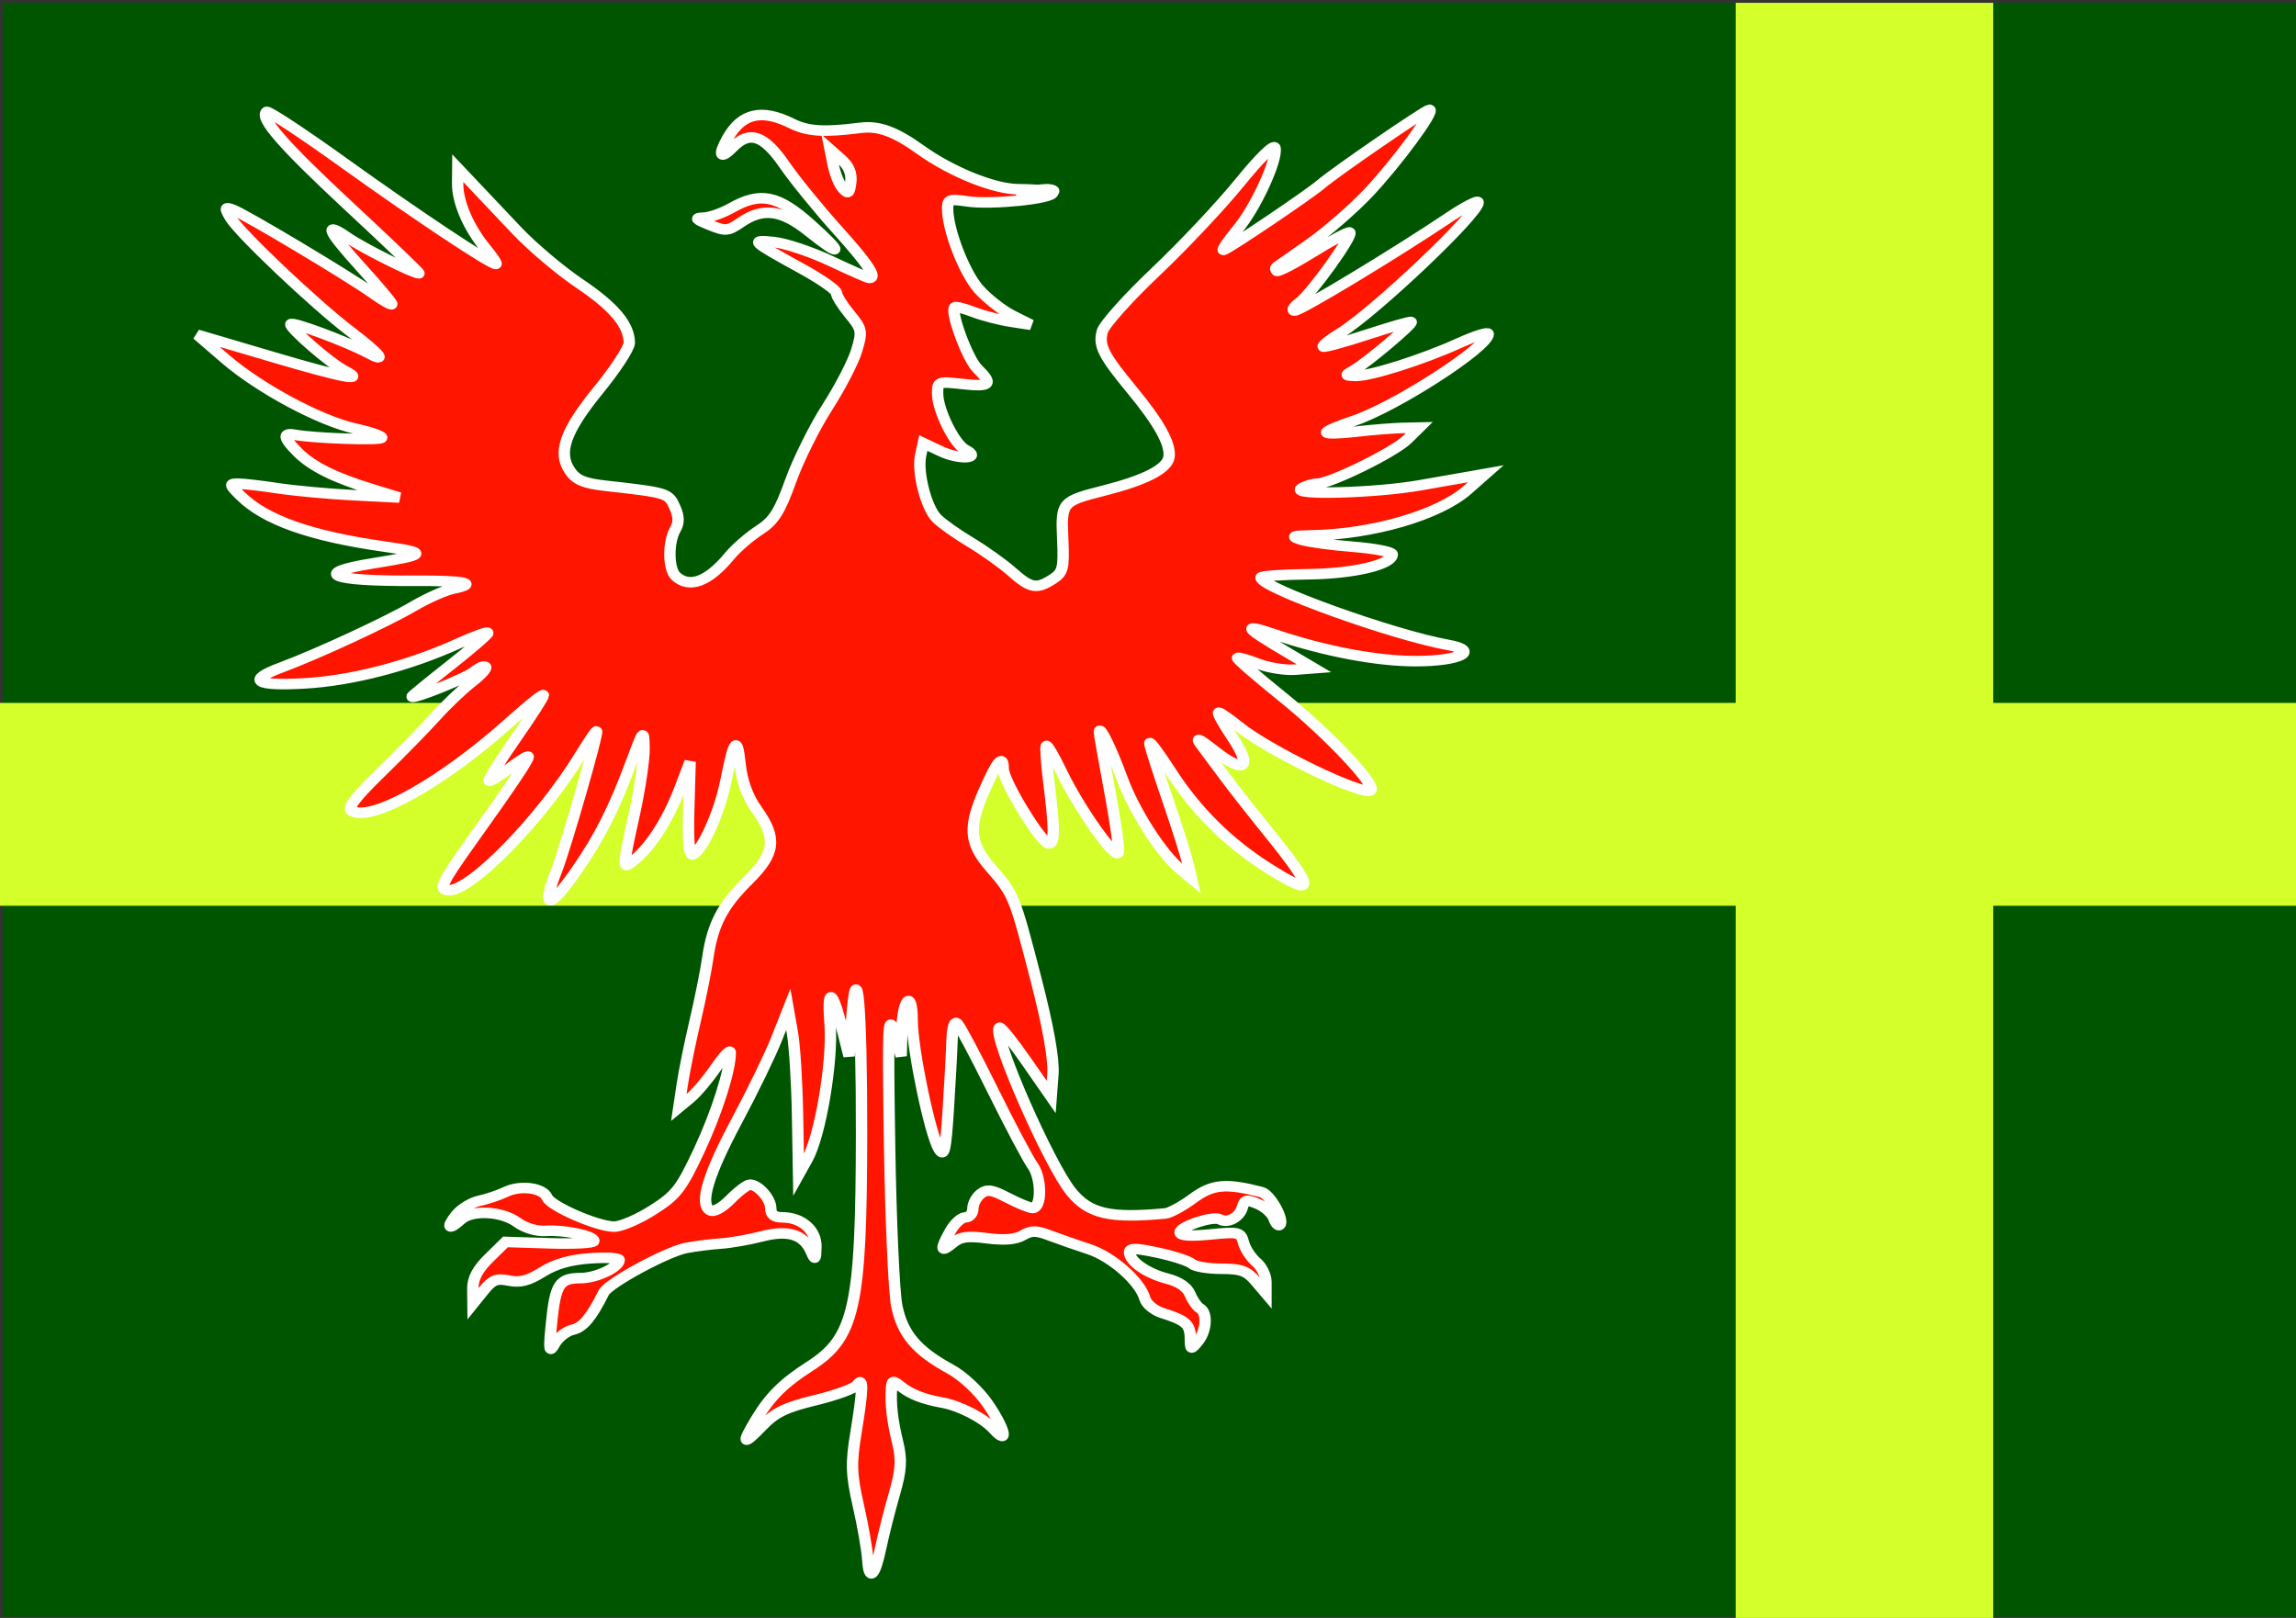 <?xml version="1.0" encoding="UTF-8" standalone="no"?>
<!-- Created with Inkscape (http://www.inkscape.org/) -->
<svg
   xmlns:dc="http://purl.org/dc/elements/1.1/"
   xmlns:cc="http://web.resource.org/cc/"
   xmlns:rdf="http://www.w3.org/1999/02/22-rdf-syntax-ns#"
   xmlns:svg="http://www.w3.org/2000/svg"
   xmlns="http://www.w3.org/2000/svg"
   xmlns:sodipodi="http://sodipodi.sourceforge.net/DTD/sodipodi-0.dtd"
   xmlns:inkscape="http://www.inkscape.org/namespaces/inkscape"
   width="744.094"
   height="524.409"
   id="svg92266"
   sodipodi:version="0.32"
   inkscape:version="0.44.1"
   sodipodi:docbase="/Users/doug/Documents/Inkscape/Flags"
   sodipodi:docname="Flag-Phoenix Empire.svg"
   inkscape:export-filename="/Users/doug/Documents/Inkscape/Flags/Flag-Phoenix Empire.png"
   inkscape:export-xdpi="77.410004"
   inkscape:export-ydpi="77.410004"
   version="1.0">
  <rect width="100%" height="100%" fill="#333333" stroke="none"/>
  <defs
     id="defs92268" />
  <sodipodi:namedview
     inkscape:document-units="mm"
     pagecolor="#ffffff"
     bordercolor="#666666"
     borderopacity="1.0"
     inkscape:pageopacity="0.0"
     inkscape:pageshadow="2"
     inkscape:zoom="0.43415836"
     inkscape:cx="564.14346"
     inkscape:cy="181.59719"
     inkscape:current-layer="layer1"
     id="namedview92270"
     inkscape:window-width="823"
     inkscape:window-height="577"
     inkscape:window-x="188"
     inkscape:window-y="38"
     width="744.094px"
     height="524.409px" />
  <g
     inkscape:label="Layer 1"
     inkscape:groupmode="layer"
     id="layer1">
    <g
       id="g92198"
       style="fill:#050;fill-opacity:1;stroke:none;visibility:visible"
       transform="matrix(2.65618e-2,0,0,2.491202e-2,0.933,0.903)">
      <path
         id="path92200"
         d="M 0,0 L 28000,0 L 28000,21000 L 0,21000 L 0,0 z "
         style="fill:#050;fill-opacity:1" />
    </g>
    <g
       style="fill:#d4ff2a;visibility:visible"
       id="g92229"
       transform="matrix(2.661992e-2,0,0,2.070904e-2,-0.695,56.895)">
      <desc
         id="desc92231">Drawing</desc>
      <g
         id="g92233"
         style="fill:#d4ff2a">
        <g
           id="g92235"
           style="fill:#d4ff2a;stroke:none">
          <path
             id="path92237"
             d="M 0,8254 L 28000,8254 L 28000,11429 L 0,11429 L 0,8254 z "
             style="fill:#d4ff2a" />
        </g>
        <g
           id="g92239"
           style="fill:#d4ff2a" />
      </g>
    </g>
    <g
       style="fill:#d4ff2a;visibility:visible"
       id="g92241"
       transform="matrix(1.877437e-2,0,0,2.498908e-2,192.945,0.903)">
      <desc
         id="desc92243">Drawing</desc>
      <g
         id="g92245"
         style="fill:#d4ff2a">
        <g
           id="g92247"
           style="fill:#d4ff2a;stroke:none">
          <path
             id="path92249"
             d="M 19684,0 L 24129,0 L 24129,21000 L 19684,21000 L 19684,0 z "
             style="fill:#d4ff2a" />
        </g>
        <g
           id="g92251"
           style="fill:#d4ff2a" />
      </g>
    </g>
    <g
       id="g39144"
       transform="matrix(0.76,0,0,0.703,-57.509,11.309)"
       style="fill:#ff1500;fill-opacity:1;stroke:white;stroke-width:4.85;stroke-miterlimit:4;stroke-dasharray:none;stroke-opacity:1">
      <g
         style="fill:#ff1500;fill-opacity:1;stroke:white;stroke-width:4.85;stroke-miterlimit:4;stroke-dasharray:none;stroke-opacity:1;display:inline"
         id="g39146"
         inkscape:label="Layer 1">
        <path
           sodipodi:nodetypes="csssssssscccsccccccssssssssssssssssssssccccccssssssssssssscccssssssscccsssssssssssssssssssssssssssssssssssscccsssscccsssssssssssssssscccsssssssssssssssssssssssssssssssscccsssssscccssssssssssssssssssssssssssssssssssssscccssscccssssssssscccssssssssssssssscccsssssssssssscccsssssssssssssscccssssssssssssssssssssssssssssscccsssssssssssccccssccsssssccsssc"
           id="path106875"
           d="M 445.704,703.007 C 445.45,698.568 443.641,687.347 441.684,678.071 C 438.679,663.825 438.517,658.641 440.643,644.674 C 443.682,624.706 443.852,618.28 441.232,622.414 C 440.224,624.004 432.239,627.175 423.489,629.461 C 410.598,632.827 406.249,635.107 400.576,641.472 C 392.44,650.6 391.788,649.804 398.093,638.441 C 403.973,627.842 409.801,621.586 421.042,613.805 C 440.083,600.625 442.956,586.704 443.055,507.117 C 443.129,447.604 441.03,421.657 438.815,454.689 L 437.73,470.849 L 434.703,457.921 C 430.429,439.673 428.428,438.975 429.631,456.151 C 430.831,473.271 425.491,507.513 419.942,518.277 L 416.197,525.541 L 415.762,498.195 C 415.523,483.155 414.536,466.001 413.568,460.076 L 411.809,449.303 L 406.864,462.827 C 404.144,470.266 396.527,487.234 389.938,500.534 C 377.572,525.494 373.808,539.06 378.45,541.929 C 380.033,542.907 383.467,540.902 387.194,536.822 C 390.569,533.126 394.285,530.103 395.452,530.103 C 399.028,530.103 404.346,536.637 404.346,541.03 C 404.346,543.918 405.843,545.186 409.254,545.186 C 417.54,545.186 423.755,551.072 423.602,558.775 C 423.48,564.912 423.261,565.147 421.569,560.948 C 418.38,553.033 411.735,550.831 400.519,553.971 C 395.134,555.479 387.247,556.967 382.993,557.278 C 378.739,557.588 372.099,558.5 368.237,559.303 C 359.959,561.025 335.07,575.625 333.103,579.914 C 327.912,591.228 324.256,595.967 319.93,596.989 C 317.197,597.634 313.728,600.544 312.22,603.455 C 309.855,608.02 309.67,606.673 310.876,593.666 C 312.516,575.967 314.202,573.197 323.33,573.197 C 329.933,573.197 339.706,568.196 339.706,564.817 C 339.706,563.898 334.131,563.566 327.317,564.08 C 318.819,564.72 312.431,566.7 306.981,570.383 C 301.01,574.417 297.459,575.406 292.699,574.361 C 287.418,573.201 285.615,573.974 281.861,579.008 L 277.357,585.047 L 277.289,578.198 C 277.241,573.369 279.286,569.162 284.223,563.933 L 291.226,556.518 L 310.079,557.156 C 320.449,557.506 328.933,557.017 328.933,556.068 C 328.933,553.699 316.354,550.857 308.366,551.422 C 304.425,551.701 299.555,550.118 296.175,547.459 C 289.535,542.235 276.803,541.602 272.142,546.263 C 267.086,551.318 265.836,550.054 270.117,544.217 C 272.246,541.314 276.72,538.314 280.059,537.55 C 283.398,536.786 288.495,534.934 291.386,533.434 C 297.685,530.166 307.26,531.577 308.967,536.025 C 310.521,540.076 330.425,549.446 337.533,549.474 C 340.485,549.486 347.923,546.037 354.06,541.809 C 364.052,534.928 366.117,532.054 373.801,514.337 C 381.335,496.965 387.193,477.003 387.068,469.127 C 387.046,467.704 384.268,470.903 380.895,476.236 C 377.522,481.569 372.598,487.865 369.952,490.227 L 365.141,494.523 L 366.625,483.763 C 367.441,477.846 369.897,464.762 372.083,454.689 C 374.269,444.616 376.697,431.527 377.479,425.601 C 379.507,410.231 383.672,401.563 394.69,389.784 C 406.284,377.389 407.087,370.396 398.421,357.303 C 394.487,351.358 392.088,344.315 391.283,336.341 C 389.935,322.983 388.847,324.412 385.101,344.464 C 382.435,358.732 375.056,376.322 371.098,377.846 C 369.533,378.448 368.981,371.732 369.376,356.919 L 369.958,335.105 L 365.519,347.674 C 360.566,361.698 353.363,373.964 346.45,380.148 C 340.875,385.135 340.878,385.414 346.19,359.137 C 348.549,347.468 350.407,333.893 350.319,328.971 C 350.159,320.06 350.137,320.085 344.967,335.105 C 337.482,356.849 331.383,369.911 321.575,385.201 C 309.859,403.465 306.412,403.573 312.942,385.472 C 316.86,374.613 331.069,321.099 330.035,321.099 C 329.655,321.099 326.466,326.19 322.949,332.411 C 306.631,361.274 276.865,394.358 267.215,394.358 C 262.438,394.358 263.672,391.435 276.899,371.42 C 293.624,346.11 300.922,334.388 300.922,332.836 C 300.922,332.134 297.34,334.512 292.962,338.12 C 288.584,341.729 284.655,344.335 284.232,343.912 C 283.808,343.488 288.845,334.797 295.424,324.599 C 302.003,314.4 307.386,305.348 307.386,304.483 C 307.386,303.617 301.326,308.812 293.919,316.026 C 264.767,344.421 234.175,363.085 225.537,357.747 C 223.639,356.574 227.335,351.347 237.943,340.204 C 246.254,331.474 256.794,319.837 261.366,314.345 C 265.938,308.852 272.871,301.702 276.773,298.455 C 280.674,295.209 283.347,292.033 282.711,291.397 C 282.076,290.762 279.854,291.771 277.772,293.641 C 274.535,296.548 251.364,306.581 251.364,305.076 C 251.364,304.786 258.636,298.358 267.525,290.792 C 276.413,283.225 283.685,276.449 283.685,275.734 C 283.685,275.018 278.109,277.171 271.295,280.518 C 250.094,290.932 225.821,297.757 205.578,298.996 C 184.215,300.304 180.713,297.613 195.882,291.545 C 210.884,285.543 240.922,270.492 252.135,263.359 C 257.892,259.696 265.476,256.068 268.988,255.297 C 280.022,252.874 273.798,251.554 251.966,251.687 C 216.4,251.903 208.471,248.221 234.666,243.653 C 257.883,239.604 258.379,238.812 239.514,235.916 C 208.087,231.092 188.693,223.677 178.269,212.502 C 173.464,207.35 173.377,206.903 177.191,206.914 C 179.472,206.921 187.155,207.882 194.266,209.049 C 201.376,210.217 215.92,211.655 226.586,212.244 L 245.978,213.316 L 234.127,209.391 C 218.245,204.13 208.722,198.992 202.588,192.373 C 196.536,185.843 196.123,183.331 201.268,184.352 C 209.741,186.032 238.436,187.072 238.436,185.699 C 238.436,184.885 233.403,183.024 227.252,181.563 C 212.177,177.982 186.412,163.05 171.774,149.41 L 159.791,138.244 L 192.111,148.56 C 222.303,158.198 232.25,160.211 222.379,154.687 C 216.571,151.436 199.652,135.633 199.652,133.458 C 199.652,131.81 223.494,141.369 232.721,146.717 C 241.059,151.549 237.695,147.125 225.195,136.818 C 209.589,123.949 177.532,91.065 173.806,84.103 C 171.446,79.694 171.57,79.287 174.884,80.559 C 179.788,82.441 224.283,111.177 234.666,119.168 C 239.11,122.588 242.746,124.812 242.746,124.11 C 242.746,123.408 236.928,115.905 229.818,107.437 C 215.39,90.254 213.404,85.56 223.892,93.43 C 230.142,98.12 251.918,109.941 254.309,109.941 C 254.822,109.941 241.495,96.124 224.694,79.237 C 196.361,50.759 186.402,38.441 189.337,35.506 C 189.988,34.855 204.937,45.52 222.558,59.207 C 252.842,82.729 284.689,105.632 287.112,105.632 C 287.718,105.632 285.77,102.428 282.784,98.513 C 275.455,88.906 270.743,77.097 270.82,68.533 L 270.883,61.461 L 277.479,69.002 C 281.107,73.15 289.465,82.698 296.053,90.221 C 302.64,97.743 314.697,108.747 322.845,114.673 C 337.517,125.345 344.016,133.74 344.016,142.022 C 344.016,144.378 338.14,154.103 330.959,163.633 C 316.493,182.831 313.302,192.761 318.871,201.258 C 321.505,205.28 324.895,206.788 333.69,207.854 C 360.291,211.078 360.736,211.224 363.391,217.636 C 365.234,222.085 365.288,224.935 363.588,228.111 C 360.473,233.933 360.617,246.343 363.839,249.564 C 369.653,255.378 377.757,252.101 386.748,240.299 C 389.457,236.744 395.129,231.411 399.352,228.448 C 405.69,224.002 408.047,220.01 412.853,205.581 C 416.056,195.966 423.083,180.695 428.469,171.644 C 433.855,162.594 439.462,150.9 440.93,145.657 C 443.45,136.658 443.284,135.711 437.978,128.755 C 434.887,124.701 432.357,120.307 432.357,118.99 C 432.357,117.673 425.812,112.707 417.813,107.954 C 395.91,94.941 395.337,94.348 405.807,95.538 C 410.758,96.101 421.667,100.057 430.049,104.329 C 438.432,108.601 445.774,112.096 446.365,112.096 C 449.803,112.096 445.777,105.533 432.737,89.882 C 424.651,80.176 414.482,66.659 410.14,59.845 C 401.434,46.182 395.283,43.923 388.174,51.778 C 382.848,57.664 381.757,55.722 385.895,47.72 C 391.888,36.13 400.425,33.969 413.189,40.81 C 420.143,44.537 426.886,44.998 442.769,42.832 C 450.319,41.803 457.438,44.62 467.992,52.815 C 481.325,63.169 499.624,71.157 510.006,71.157 C 513.517,71.157 524.64,71.567 524.64,72.68 C 524.64,75.574 498.332,78.385 488.28,76.778 C 480.529,75.538 479.76,75.843 479.76,80.148 C 479.76,89.911 486.893,109.771 493.108,117.311 C 496.65,121.608 503.096,127.046 507.431,129.396 L 515.312,133.667 L 506.694,132.239 C 501.953,131.454 494.819,129.453 490.839,127.792 C 486.86,126.131 483.234,125.141 482.782,125.593 C 480.8,127.575 488.224,149.361 492.395,153.8 C 499.239,161.085 498.12,162.387 486.224,160.978 C 475.631,159.723 475.452,159.799 475.498,165.526 C 475.56,173.177 482.682,188.674 487.333,191.276 C 494.628,195.359 484.835,196.054 476.915,192.016 L 469.391,188.18 L 468.248,193.896 C 466.719,201.542 470.513,217.697 475.037,222.806 C 477.042,225.071 483.531,230.063 489.456,233.901 C 495.382,237.738 503.372,243.899 507.213,247.591 C 515.138,255.21 517.739,255.706 524.594,250.905 C 528.955,247.85 529.386,245.985 528.844,232.512 C 528.153,215.353 528.38,215.066 546.555,210.068 C 564.145,205.232 573.387,200.072 574.158,194.658 C 574.999,188.75 570.026,178.999 558.422,163.808 C 546.129,147.713 544.058,143.3 545.71,136.718 C 546.487,133.62 556.741,121.238 568.497,109.202 C 580.253,97.165 596.366,78.657 604.303,68.073 C 612.771,56.781 618.997,50.189 619.368,52.119 C 620.441,57.69 611.226,79.406 603.486,89.546 C 599.446,94.838 596.69,99.168 597.36,99.168 C 598.781,99.168 633.617,73.803 638.875,68.939 C 645.24,63.053 683.659,34.528 685.222,34.528 C 687.915,34.528 671.342,58.899 659.185,72.817 C 652.694,80.248 641.423,90.842 634.137,96.36 C 626.852,101.878 620.487,106.706 619.994,107.09 C 619.5,107.473 619.552,108.243 620.11,108.801 C 620.668,109.359 627.702,105.403 635.74,100.011 C 643.778,94.618 650.76,90.611 651.254,91.106 C 652.692,92.543 634.956,119.264 629.846,123.36 C 627.291,125.408 626.331,127.104 627.712,127.131 C 630.228,127.179 670.358,100.984 693.612,84.114 C 700.426,79.17 706.001,76.067 706.001,77.218 C 706.001,82.495 661.954,127.666 647.242,137.475 C 642.774,140.454 639.485,143.259 639.934,143.707 C 640.382,144.155 648.865,141.65 658.786,138.139 C 668.706,134.629 677.1,132.034 677.44,132.374 C 678.266,133.2 658.395,151.279 653.095,154.524 C 649.058,156.995 649.082,157.095 653.742,157.217 C 660.027,157.382 682.204,149.786 697.921,142.086 C 704.735,138.748 710.31,136.862 710.31,137.895 C 710.31,143.947 670.4,171.745 652.673,178.04 C 646.451,180.249 641.361,182.608 641.361,183.281 C 641.361,183.954 646.936,183.808 653.75,182.957 C 660.564,182.106 669.46,181.327 673.518,181.227 L 680.896,181.046 L 675.767,186.505 C 670.218,192.412 642.975,206.881 637.301,206.935 C 635.386,206.953 632.365,207.946 630.587,209.141 C 625.872,212.312 662.083,211.272 681.026,207.692 C 689.429,206.104 699.214,204.251 702.769,203.574 L 709.233,202.344 L 701.492,209.728 C 689.303,221.355 661.083,230.268 634.897,230.761 C 626.678,230.915 626.022,231.221 630.587,232.769 C 633.55,233.773 643.489,235.233 652.673,236.014 C 661.857,236.796 669.372,238.371 669.372,239.516 C 669.372,244.259 652.856,248.457 633.297,248.685 C 622.344,248.813 613.375,249.505 613.366,250.223 C 613.309,254.814 669.681,276.733 693.192,281.261 C 706.995,283.919 698.237,288.704 679.493,288.746 C 663.075,288.783 640.838,284.269 619.842,276.636 C 604.818,271.175 605.815,272.756 625.201,285.133 L 635.974,292.011 L 628.106,292.667 C 623.778,293.028 616.6,291.804 612.154,289.946 C 607.707,288.088 603.758,286.88 603.377,287.261 C 602.996,287.642 611.642,295.753 622.592,305.285 C 641.756,321.969 662.621,345.806 660.189,348.238 C 657.173,351.254 616.696,330.107 603.78,318.767 C 599.843,315.309 596.062,312.481 595.379,312.481 C 594.695,312.481 597.168,317.359 600.875,323.321 C 609.922,337.875 606.638,341.118 593.83,330.277 C 586.681,324.225 585.222,323.539 588.058,327.563 C 590.146,330.526 594.485,336.829 597.701,341.569 C 600.917,346.309 608.994,357.46 615.649,366.348 C 636.874,394.691 636.929,398.195 615.925,383.786 C 599.345,372.411 585.506,357.515 574.83,339.55 C 569.944,331.33 565.955,325.512 565.964,326.622 C 565.973,327.732 569.275,338.998 573.302,351.657 C 577.329,364.316 581.321,377.89 582.173,381.823 L 583.723,388.972 L 579.114,384.84 C 570.857,377.437 559.309,357.972 554.116,342.702 C 549.389,328.806 544.618,318.253 544.466,321.359 C 544.43,322.094 546.383,334.115 548.807,348.071 C 551.23,362.027 552.923,374.949 552.569,376.787 C 551.748,381.054 535.73,356.608 528.259,339.685 C 525.186,332.724 522.311,327.391 521.872,327.834 C 521.432,328.278 521.915,335.913 522.946,344.801 C 525.429,366.222 525.43,372.812 522.95,372.812 C 519.711,372.812 503.462,344.051 503.462,338.319 C 503.462,331.444 500.903,334.709 495.205,348.859 C 488.492,365.529 489.085,372.835 498.054,383.956 C 508.046,396.345 508.21,396.779 517.413,435.297 C 522.634,457.151 525.14,472.325 524.662,479.197 L 523.931,489.7 L 513.362,473.247 C 507.55,464.198 502.369,457.218 501.851,457.736 C 498.671,460.917 523.021,521.034 532.55,533.527 C 540.243,543.613 548.996,545.764 572.654,543.381 C 574.565,543.189 579.853,540.071 584.407,536.452 C 592.705,529.858 598.416,529.294 613.657,533.564 C 617.315,534.589 623.451,546.577 621.378,548.649 C 620.734,549.293 619.616,547.955 618.892,545.675 C 618.169,543.396 615.085,540.395 612.04,539.008 C 607.198,536.802 606.366,537.012 605.405,540.687 C 604.221,545.216 599.121,548.122 595.876,546.117 C 593.036,544.361 578.875,549.365 578.875,552.124 C 578.875,553.641 583.243,553.962 591.771,553.07 C 604.102,551.782 604.725,551.95 605.971,556.914 C 606.687,559.77 609.126,563.782 611.389,565.831 C 613.653,567.879 615.505,571.96 615.505,574.898 L 615.505,580.242 L 611.039,574.564 C 607.34,569.862 604.825,568.887 596.387,568.887 C 590.785,568.887 585.176,567.862 583.924,566.61 C 582.671,565.357 576.175,563.061 569.487,561.506 C 560.07,559.317 557.328,559.269 557.328,561.295 C 557.328,565.438 564.74,571.056 573.336,573.429 C 578.448,574.841 581.912,577.392 583.154,580.658 C 584.21,583.435 586.103,586.342 587.361,587.12 C 590.655,589.156 590.175,597.533 586.485,602.412 C 583.45,606.425 583.319,606.359 583.253,600.796 C 583.179,594.533 581.265,592.683 571.422,589.357 C 567.851,588.15 564.533,585.204 563.88,582.661 C 561.853,574.758 549.877,563.326 539.96,559.829 C 534.699,557.973 527.223,555.153 523.346,553.563 C 517.533,551.177 515.509,551.163 511.793,553.484 C 508.707,555.411 503.932,555.836 496.63,554.831 C 488.071,553.654 485.147,554.111 481.788,557.151 C 476.752,561.709 476.489,560.059 480.893,551.543 C 482.701,548.046 485.61,545.186 487.357,545.186 C 489.104,545.186 490.534,543.365 490.534,541.14 C 490.534,538.915 492.031,535.852 493.861,534.333 C 496.615,532.047 498.615,532.373 505.466,536.224 C 510.019,538.783 514.763,540.876 516.008,540.876 C 519.912,540.876 519.912,527.222 516.008,521.332 C 513.989,518.285 506.387,502.771 499.116,486.857 C 491.845,470.942 485,457 483.905,455.874 C 482.678,454.613 481.814,457.506 481.651,463.416 C 481.506,468.689 480.778,483.185 480.035,495.628 C 478.897,514.673 478.274,517.541 476.102,513.756 C 472.297,507.127 464.682,467.648 464.644,454.351 C 464.602,439.404 460.538,444.631 460.194,460.076 L 459.954,470.849 L 457.033,460.076 C 454.443,450.523 454.214,456.379 455.012,511.788 C 455.507,546.155 456.88,579.518 458.064,585.928 C 460.471,598.958 466.577,606.741 481.043,615.219 C 486.088,618.176 492.94,625.049 496.731,630.957 C 504.09,642.425 506.004,650.747 499.49,642.952 C 495.124,637.728 484.92,632.025 477.357,630.583 C 469.543,629.093 463.992,626.745 459.829,623.17 C 456.427,620.248 456.035,620.332 455.82,624.036 C 455.391,631.419 456.166,638.746 458.457,648.967 C 460.257,656.996 459.976,661.767 457.062,672.668 C 455.056,680.175 452.48,691.165 451.339,697.09 C 448.692,710.828 446.294,713.346 445.704,703.007 z M 434.416,57.384 L 429.665,52.842 L 431.024,60.178 C 431.771,64.213 433.589,68.981 435.063,70.774 C 437.353,73.558 437.848,73.151 438.455,67.98 C 438.936,63.886 437.628,60.455 434.416,57.384 z M 420.507,90.549 C 409.048,80.632 401.03,79.475 391.679,86.388 C 386.073,90.532 385.134,90.62 378.299,87.641 C 372.26,85.008 371.804,84.405 375.745,84.261 C 378.383,84.164 383.716,82.149 387.596,79.784 C 399.975,72.236 407.407,73.891 421.235,87.274 C 435.441,101.023 434.984,103.079 420.507,90.549 z M 511.294,73.494 C 511.294,72.346 519.999,71.157 521.776,71.157 C 523.554,71.157 525.008,71.538 525.008,72.004 C 525.008,72.47 523.554,73.409 521.776,74.091 C 519.999,74.773 511.294,74.642 511.294,73.494 z "
           style="fill:#ff1500;fill-opacity:1;stroke:white;stroke-width:4.85;stroke-miterlimit:4;stroke-dasharray:none;stroke-opacity:1" />
      </g>
      <g
         style="fill:#ff1500;fill-opacity:1;stroke:white;stroke-width:4.85;stroke-miterlimit:4;stroke-dasharray:none;stroke-opacity:1;display:inline"
         inkscape:label="svc"
         id="layer2" />
    </g>
  </g>
</svg>
